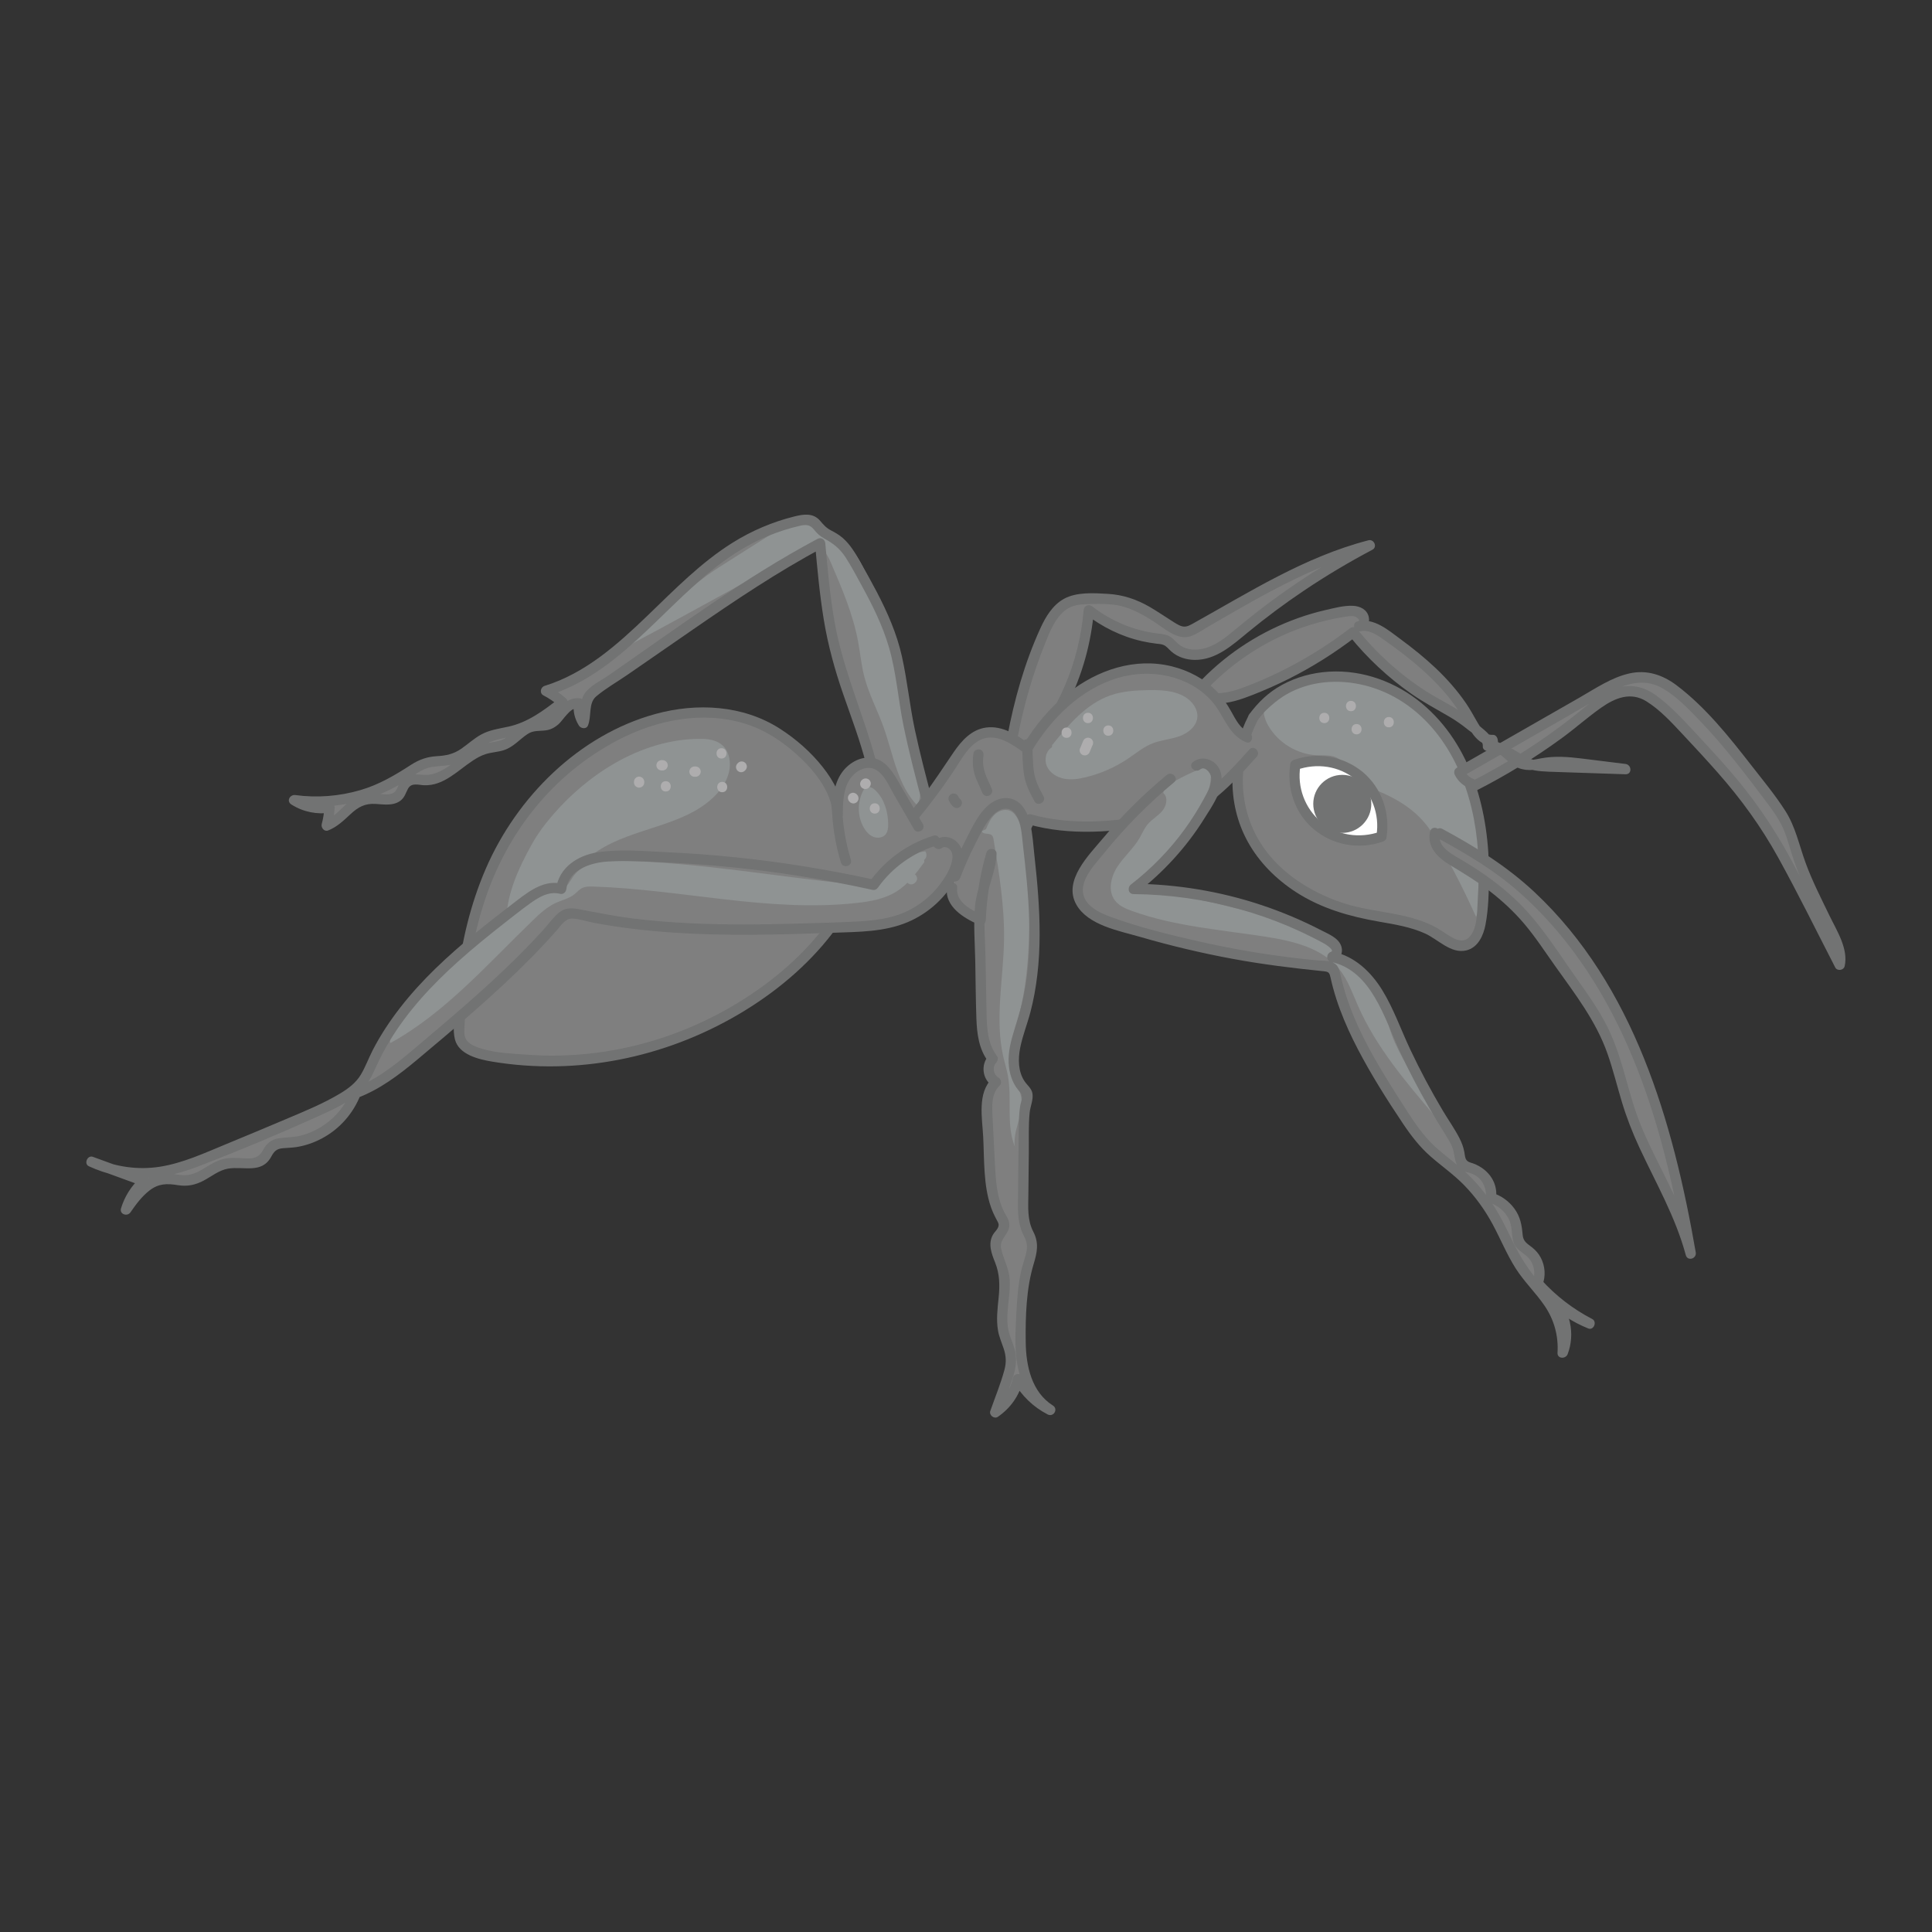 <svg viewBox="0 0 93.543 93.543" height="3.3cm" width="3.3cm" xmlns="http://www.w3.org/2000/svg" data-name="artwork" id="c">
  <rect x="0" y="0" width="93.543" height="93.543" fill="#333333" stroke="none"/>
  <path fill="#7f7f7f" d="M49.009,35.752c.312-1.704.808-3.375,1.477-4.973.289-.691.681-1.434,1.39-1.675.272-.092.564-.099.851-.106.572-.012,1.152-.023,1.705.12.929.241,1.689.891,2.524,1.364.098.055.2.109.311.125.205.028.401-.078.58-.181,2.722-1.561,5.433-3.252,8.474-4.027-2.208,1.162-4.294,2.555-6.213,4.149-.467.388-.936.795-1.503,1.011s-1.265.205-1.721-.196c-.144-.126-.263-.289-.438-.367-.11-.049-.232-.059-.352-.072-1.226-.132-2.413-.618-3.38-1.384-.177,2.206-.98,4.359-2.292,6.141-.157.213-.333.43-.579.526s-.58.019-.678-.226"></path>
  <path fill="#727373" d="M49.25,35.819c.294-1.588.741-3.146,1.343-4.645.234-.583.493-1.268,1.021-1.653.298-.217.647-.258,1.006-.269.416-.013.837-.024,1.252.02.742.078,1.376.428,1.995.824.499.319,1.135.922,1.768.712.326-.108.628-.33.924-.501.357-.206.713-.413,1.071-.619.65-.374,1.303-.743,1.966-1.094,1.53-.81,3.114-1.518,4.795-1.952l-.193-.457c-1.849.977-3.611,2.11-5.265,3.389-.408.316-.807.642-1.205.971-.395.327-.819.665-1.316.82-.424.132-.931.136-1.301-.141-.16-.12-.281-.288-.452-.395-.188-.117-.4-.131-.614-.157-1.144-.141-2.241-.597-3.15-1.305-.174-.136-.407-.052-.427.177-.108,1.271-.418,2.528-.927,3.699-.242.557-.526,1.095-.849,1.608-.148.235-.976,1.635-1.308,1.008-.151-.285-.582-.032-.432.252.335.634,1.118.385,1.495-.053.506-.585.909-1.292,1.253-1.981.709-1.417,1.133-2.956,1.267-4.534l-.427.177c.816.635,1.749,1.099,2.76,1.327.228.051.459.089.691.118.122.015.247.017.36.07.143.067.241.204.359.307.314.275.719.404,1.132.409,1.034.012,1.826-.716,2.576-1.332.874-.719,1.783-1.395,2.722-2.026,1.067-.717,2.172-1.375,3.309-1.976.254-.134.078-.527-.193-.457-3.095.801-5.771,2.515-8.534,4.052-.225.125-.384.184-.639.056-.153-.076-.298-.176-.442-.267-.321-.203-.634-.417-.962-.608-.636-.37-1.297-.595-2.035-.639-.678-.04-1.521-.098-2.135.243-.54.3-.879.862-1.129,1.407-.765,1.671-1.277,3.479-1.611,5.283-.058.315.423.449.482.133h0Z"></path>
  <path fill="#7f7f7f" d="M44.935,38.956c-.457-1.728-.915-3.461-1.194-5.227-.109-.69-.19-1.385-.355-2.064-.373-1.533-1.157-2.93-1.932-4.304-.287-.509-.597-1.042-1.101-1.338-.208-.122-.447-.202-.616-.375-.128-.131-.209-.309-.363-.408-.198-.127-.455-.087-.684-.034-.976.225-1.918.596-2.785,1.098-3.449,1.998-5.657,5.991-9.472,7.144.291.147.562.333.803.552-.722.564-1.471,1.142-2.357,1.374-.431.113-.887.142-1.294.322-.657.29-1.132.948-1.832,1.107-.329.075-.677.029-1.006.104-.411.093-.756.362-1.106.597-1.571,1.052-3.536,1.499-5.407,1.231.5.332,1.127.467,1.719.371-.013.291-.059.581-.137.861.732-.263,1.143-1.162,1.911-1.286.56-.091,1.275.224,1.619-.227.141-.185.16-.453.336-.605.223-.192.559-.096.853-.082,1.131.053,1.883-1.216,2.974-1.517.318-.088.661-.091.962-.226.507-.227.84-.802,1.389-.888.212-.034.434.013.642-.043.62-.168.899-1.167,1.53-1.044-.054.33.025.681.214.957.203-.407.007-.956.284-1.316.076-.098.18-.171.282-.241,1.332-.921,2.664-1.842,3.996-2.763,2.243-1.551,4.492-3.105,6.901-4.383.165,1.842.332,3.695.808,5.483.557,2.094,1.53,4.075,1.886,6.212.08.48.13.972.325,1.418s.57.848,1.051.922,1.026-.299,1.007-.785"></path>
  <path fill="#8f9393" d="M28.825,32.1c2.09-1.079,4.153-2.211,6.215-3.342,1.257-.689,2.513-1.378,3.77-2.068.234-.128.494-.261.754-.203.343.076.528.438.667.761.534,1.24,1.071,2.492,1.317,3.819.103.555.154,1.12.293,1.668.216.852.638,1.637.936,2.464.475,1.323.673,2.832,1.665,3.829.159-.601.21-1.231.151-1.85-.125-1.305-.731-2.52-.939-3.815-.079-.492-.1-.991-.173-1.484-.22-1.477-.901-2.839-1.573-4.173-.258-.512-.528-1.039-.968-1.406-.232-.193-.502-.335-.745-.514-.181-.134-.348-.291-.548-.395-.764-.399-1.676.074-2.404.535-.665.421-1.33.842-1.994,1.263-.47.298-.941.596-1.377.942-.309.245-.598.513-.887.781-.573.531-1.146,1.062-1.72,1.594"></path>
  <path fill="#727373" d="M45.176,38.89c-.312-1.179-.624-2.358-.879-3.55-.253-1.183-.367-2.391-.631-3.57-.243-1.087-.695-2.114-1.208-3.098-.26-.499-.535-.989-.813-1.479-.233-.411-.482-.835-.843-1.148-.173-.15-.363-.259-.565-.364-.232-.12-.358-.265-.523-.461-.334-.395-.797-.328-1.252-.215-1.054.261-2.069.694-2.99,1.27-1.538.962-2.812,2.272-4.111,3.522-1.46,1.405-3.018,2.802-4.993,3.412-.196.06-.258.353-.06.457.273.143.522.31.753.513v-.354c-.748.584-1.517,1.159-2.463,1.361-.445.095-.892.155-1.298.376-.346.189-.635.46-.957.684-.386.268-.739.34-1.204.367-.458.027-.842.162-1.227.41-.792.511-1.555.967-2.469,1.233-1.016.296-2.091.382-3.141.239-.267-.036-.45.294-.193.457.58.367,1.236.491,1.912.396l-.316-.241c-.016.272-.058.531-.128.795-.044.168.123.38.308.308.432-.17.748-.476,1.083-.788.375-.348.703-.532,1.225-.498.409.027.884.106,1.226-.182.183-.155.227-.355.336-.555.168-.306.493-.179.783-.168.946.037,1.622-.712,2.352-1.191.191-.125.391-.24.609-.311.289-.095.598-.102.887-.193.471-.149.759-.519,1.156-.783.289-.192.565-.136.89-.18.228-.031.421-.135.596-.283.238-.202.578-.836.94-.786l-.184-.241c-.047.386.041.754.248,1.083.09.142.354.183.432,0,.191-.447.01-1.084.4-1.414.46-.389,1.015-.703,1.511-1.045,1.065-.736,2.13-1.474,3.196-2.209,2.033-1.402,4.085-2.783,6.266-3.945l-.376-.216c.112,1.244.225,2.49.429,3.723.202,1.22.528,2.401.932,3.569.391,1.131.821,2.252,1.117,3.413.15.588.227,1.184.344,1.778.097.49.269.977.622,1.343.344.357.852.567,1.343.416.447-.138.777-.517.788-.991.008-.322-.492-.322-.5,0-.011.454-.552.634-.918.478-.445-.189-.676-.663-.792-1.105-.129-.491-.172-1.002-.277-1.498-.106-.501-.242-.995-.394-1.483-.616-1.981-1.412-3.876-1.764-5.933-.21-1.228-.32-2.469-.432-3.709-.017-.19-.199-.31-.376-.216-3.558,1.896-6.819,4.327-10.128,6.615-.373.258-.914.509-1.165.899-.253.395-.084.869-.26,1.279h.432c-.165-.261-.218-.525-.18-.83.012-.096-.085-.228-.184-.241-.393-.054-.679.119-.942.399-.137.147-.259.308-.407.445-.211.196-.392.212-.675.22-.514.015-.854.267-1.23.589-.214.183-.422.338-.699.408-.286.072-.581.089-.86.191-.882.322-1.493,1.233-2.418,1.431-.462.099-1.013-.176-1.391.213-.165.171-.185.413-.328.592-.163.205-.467.163-.7.146-.537-.039-.995-.033-1.448.296-.425.309-.752.791-1.251.987l.308.308c.08-.305.127-.613.146-.928.01-.18-.167-.262-.316-.241-.541.076-1.068-.055-1.526-.346l-.193.457c1.876.255,3.815-.128,5.424-1.142.413-.26.805-.615,1.3-.699.474-.08.916-.031,1.361-.253.364-.182.664-.464.995-.697.424-.299.873-.397,1.373-.497,1.082-.216,1.941-.846,2.794-1.512.102-.08.092-.272,0-.354-.263-.231-.544-.429-.854-.591l-.06.457c3.399-1.05,5.477-4.141,8.172-6.244.766-.598,1.598-1.117,2.497-1.49.496-.206,1.011-.373,1.534-.495.294-.068.505-.076.702.172.146.184.292.325.499.438.439.24.756.483,1.033.909.291.448.541.927.797,1.395.521.952,1.007,1.931,1.31,2.976.355,1.224.443,2.516.697,3.763.268,1.314.611,2.612.954,3.908.082.311.565.179.482-.133h0Z"></path>
  <path fill="#7f7f7f" d="M60.709,34.921c.287-.683.87-1.208,1.521-1.561,1.752-.951,4.006-.72,5.696.337s2.842,2.843,3.41,4.754.594,3.946.395,5.929c-.058.574-.244,1.275-.808,1.396-.455.098-.868-.252-1.259-.504-1.383-.891-3.169-.792-4.728-1.318-4.803-1.62-6.036-5.795-4.243-9.231"></path>
  <path fill="#8f9393" d="M61.256,34.079c-.155.336-.034.737.151,1.057.483.835,1.41,1.395,2.374,1.433.244.01.492-.012.731.042s.475.203.546.437c.028.092.028.191.051.284.1.412.571.593.973.729,1.077.364,2.14.889,2.877,1.755.295.347.53.74.757,1.134.642,1.118,1.227,2.269,1.753,3.447.494-1.157.346-2.477.143-3.719-.177-1.08-.392-2.159-.777-3.184s-.948-1.997-1.746-2.746c-.497-.467-1.078-.841-1.697-1.127-.685-.317-1.418-.528-2.166-.624-.702-.09-1.431-.077-2.097.164-.681.247-1.257.716-1.801,1.194"></path>
  <path fill="#727373" d="M60.908,34.85c.773-1.041,1.906-1.674,3.201-1.81,1.349-.142,2.727.228,3.852.978,2.367,1.578,3.422,4.461,3.599,7.195.051.782.04,1.567-.011,2.348-.036.547.003,1.4-.421,1.824-.272.271-.627.126-.91-.046-.293-.178-.563-.381-.873-.531-.604-.292-1.257-.45-1.913-.573-.68-.128-1.367-.221-2.036-.403-.625-.17-1.233-.419-1.804-.724-.954-.509-1.82-1.209-2.436-2.105-1.269-1.847-1.258-4.194-.248-6.153.147-.286-.284-.539-.432-.252-.994,1.929-1.124,4.231-.059,6.162.549.994,1.373,1.811,2.321,2.427,1.238.803,2.61,1.19,4.049,1.44.747.13,1.516.256,2.213.571.619.279,1.25.994,1.988.82.575-.135.837-.721.937-1.25.147-.774.162-1.597.167-2.382.021-3.045-.82-6.309-3.252-8.33-1.248-1.037-2.853-1.63-4.485-1.536-.803.047-1.586.259-2.293.646-.654.359-1.144.835-1.587,1.432-.192.259.242.508.432.252h0Z"></path>
  <path fill="#7f7f7f" d="M69.707,40.35c.696.376,1.393.753,2.058,1.18,3.13,2.012,5.463,5.102,7.035,8.474,1.572,3.372,2.428,7.032,3.062,10.698-.148-.559-.331-1.11-.545-1.647-.678-1.696-1.676-3.254-2.291-4.974-.47-1.315-.712-2.711-1.293-3.98-.423-.924-1.015-1.758-1.604-2.586-.461-.648-.922-1.296-1.382-1.945-.188-.265-.377-.53-.579-.785-.985-1.241-2.277-2.21-3.648-3.007-.279-.162-.567-.322-.783-.562s-.349-.581-.255-.889"></path>
  <path fill="#727373" d="M69.581,40.566c1.421.768,2.788,1.58,4.001,2.656,1.099.974,2.073,2.086,2.918,3.287,1.844,2.62,3.062,5.613,3.911,8.689.506,1.833.885,3.698,1.21,5.571l.482-.133c-.428-1.587-1.164-3.028-1.893-4.492-.363-.729-.713-1.466-.981-2.237-.261-.75-.452-1.521-.678-2.281-.222-.743-.486-1.472-.854-2.157-.392-.73-.873-1.407-1.352-2.082-.898-1.264-1.734-2.63-2.85-3.717-.595-.58-1.257-1.092-1.949-1.551-.355-.235-.721-.448-1.086-.666-.372-.223-.853-.556-.736-1.06.072-.313-.41-.447-.482-.133-.173.747.379,1.273.966,1.625.659.395,1.312.792,1.921,1.262.603.466,1.167.988,1.661,1.569.547.644,1.012,1.361,1.501,2.049.957,1.346,1.983,2.666,2.536,4.241.269.766.463,1.556.696,2.333.23.767.52,1.509.858,2.235.801,1.72,1.744,3.348,2.241,5.194.085.316.536.179.482-.133-1.096-6.313-2.978-12.906-7.797-17.431-1.34-1.258-2.862-2.201-4.472-3.071-.283-.153-.536.279-.252.432h0Z"></path>
  <path fill="#7f7f7f" d="M71.323,38.078c1.928-.975,3.751-2.16,5.425-3.526.733-.598,1.598-1.275,2.52-1.06.373.087.697.314.994.555.643.523,1.208,1.133,1.771,1.741,1.121,1.211,2.246,2.428,3.176,3.791.778,1.14,1.412,2.371,2.044,3.598.607,1.179,1.214,2.358,1.821,3.536.108-.373-.035-.769-.189-1.126-.602-1.403-1.388-2.73-1.852-4.184-.154-.482-.273-.979-.484-1.438-.231-.502-.568-.948-.901-1.389-1.274-1.684-2.558-3.379-4.129-4.79-.498-.447-1.056-.879-1.717-.979-.852-.129-1.675.314-2.423.742-2.24,1.282-4.48,2.563-6.719,3.845.115.258.341.465.608.558"></path>
  <path fill="#727373" d="M71.449,38.294c1.471-.747,2.881-1.61,4.211-2.586.636-.467,1.228-.997,1.873-1.449.67-.47,1.421-.773,2.178-.304.666.412,1.227,1.03,1.759,1.597.576.613,1.147,1.231,1.704,1.862,1.124,1.273,2.102,2.623,2.924,4.111.965,1.747,1.846,3.542,2.759,5.316.097.189.41.146.457-.06.192-.84-.39-1.735-.742-2.463-.405-.839-.831-1.671-1.151-2.547-.311-.852-.484-1.735-.979-2.51s-1.089-1.489-1.651-2.211c-1.071-1.376-2.213-2.812-3.614-3.869-.677-.51-1.441-.764-2.285-.575-.866.194-1.642.727-2.401,1.161-1.987,1.137-3.974,2.274-5.961,3.411-.122.07-.15.222-.09.342.165.326.422.538.757.673.299.12.428-.363.133-.482-.214-.086-.356-.241-.458-.443l-.09.342c1.644-.941,3.287-1.881,4.931-2.822.784-.448,1.557-.929,2.363-1.338.793-.403,1.622-.588,2.431-.119.684.397,1.262,1.01,1.806,1.575.601.625,1.163,1.286,1.704,1.963.528.66,1.04,1.333,1.546,2.01.243.324.481.655.67,1.014.225.428.348.893.488,1.353.273.9.66,1.755,1.068,2.601.216.447.437.892.645,1.343.202.439.511.959.397,1.457l.457-.06c-.859-1.669-1.696-3.353-2.589-5.005-.839-1.552-1.824-2.976-2.982-4.307-.566-.65-1.152-1.282-1.739-1.913-.57-.612-1.156-1.237-1.84-1.724-.638-.453-1.359-.552-2.085-.25-.71.296-1.285.836-1.882,1.306-1.547,1.219-3.22,2.275-4.975,3.166-.287.146-.034.577.252.432h0Z"></path>
  <path fill="#7f7f7f" d="M58.383,33.071c1.799-1.851,4.219-3.089,6.773-3.464.261-.038.556-.059.759.11s.158.59-.105.607c.449-.127.904.146,1.286.414,1.617,1.133,3.189,2.437,4.121,4.178.235.439.562.98,1.055.913.019.152.038.303.056.455.599-.092,1.083.461,1.648.68.325.126.682.139,1.031.151,1.232.041,2.463.083,3.695.124-.684-.085-1.369-.17-2.053-.255-.615-.076-1.24-.152-1.851-.047-.342.059-.692.174-1.027.085-.646-.17-1.074-1.046-1.724-.895.058-.212-.126-.406-.292-.549-.36-.311-.722-.623-1.119-.885-.342-.226-.708-.413-1.064-.615-1.555-.882-2.939-2.062-4.056-3.458-1.552,1.196-3.28,2.162-5.111,2.858-.498.189-1.018.361-1.551.34"></path>
  <path fill="#727373" d="M58.56,33.248c.999-1.018,2.171-1.846,3.465-2.447.643-.298,1.314-.535,2-.711.329-.085.662-.155.997-.21.176-.029.367-.07.545-.041.081.013.363.207.177.244l.133.482c.44-.095.838.208,1.177.447.318.224.633.453.94.693.592.462,1.16.958,1.673,1.506.521.556.967,1.164,1.334,1.831.269.489.632,1.082,1.271,1.037l-.25-.25c.019.152.038.303.056.455.015.123.103.265.25.25.491-.05.866.309,1.272.528.444.239.911.285,1.406.303,1.231.045,2.463.083,3.695.124.33.011.31-.462,0-.5-.704-.087-1.407-.175-2.111-.262-.662-.081-1.314-.135-1.974-.01-.325.061-.65.151-.961-.009-.201-.104-.366-.263-.539-.406-.34-.281-.68-.497-1.137-.416l.316.241c.041-.347-.206-.588-.448-.798-.265-.23-.534-.456-.817-.664-.631-.464-1.351-.789-2.008-1.212-1.266-.816-2.386-1.839-3.331-3.011-.062-.077-.223-.101-.303-.039-.954.731-1.969,1.379-3.037,1.931-.539.278-1.09.533-1.653.76-.592.238-1.199.482-1.846.472-.322-.005-.322.495,0,.5.64.009,1.236-.198,1.824-.429s1.165-.488,1.73-.771c1.14-.573,2.221-1.256,3.234-2.032l-.303-.039c.862,1.069,1.87,2.01,2.996,2.796.576.402,1.188.732,1.794,1.083.334.193.647.41.946.653.208.169.757.501.721.799-.021.176.176.266.316.241.402-.071.776.413,1.065.625.459.337.915.336,1.457.229.656-.129,1.297-.076,1.956.005.704.086,1.407.175,2.111.262v-.5c-1.232-.041-2.463-.079-3.695-.124-.257-.009-.516-.015-.766-.079-.261-.067-.484-.208-.711-.348-.37-.229-.751-.449-1.202-.403l.25.25c-.019-.152-.038-.303-.056-.455-.016-.127-.102-.26-.25-.25-.364.026-.574-.324-.735-.603-.181-.312-.349-.627-.553-.925-.423-.62-.923-1.184-1.467-1.7-.537-.509-1.116-.972-1.712-1.411s-1.267-1.029-2.062-.857c-.315.068-.181.545.133.482.312-.063.464-.388.401-.686-.077-.364-.417-.532-.765-.547-.435-.02-.904.107-1.325.204-.447.102-.888.231-1.32.385-1.757.624-3.357,1.643-4.663,2.975-.225.23.128.584.354.354h0Z"></path>
  <path fill="#7f7f7f" d="M60.39,35.693c-.592-.222-.843-.897-1.177-1.434-.903-1.453-2.792-2.11-4.48-1.833-1.688.277-3.164,1.359-4.23,2.698-.283.356-.542.731-.774,1.122-.625-.456-1.366-.936-2.115-.742-.664.171-1.078.81-1.45,1.386-.894,1.384-1.912,2.687-3.038,3.889.192.389.634.579,1.047.71,1.05.331,2.186.483,3.254.217,1.068-.266,2.057-1,2.436-2.034,1.839.53,3.804.382,5.692.068.702-.117,1.41-.258,2.049-.571.654-.32,1.21-.808,1.735-1.313.462-.445.906-.91,1.331-1.391"></path>
  <path fill="#8f9393" d="M50.941,36.077c.79-.977,1.643-1.999,2.83-2.411.592-.205,1.228-.242,1.855-.253.747-.013,1.588.047,2.082.609.163.185.276.425.267.672-.018.451-.431.793-.855.947s-.887.183-1.308.347c-.439.172-.806.481-1.197.744-.622.418-1.318.724-2.046.9-.342.083-.7.137-1.045.071s-.68-.27-.829-.588-.063-.752.238-.934"></path>
  <path fill="#727373" d="M60.456,35.452c-.409-.172-.625-.612-.829-.978s-.43-.71-.724-1.011c-.583-.596-1.354-.999-2.16-1.199-1.79-.443-3.599.169-5.016,1.283-.896.705-1.628,1.598-2.213,2.572l.342-.09c-.606-.439-1.319-.907-2.104-.804-.712.093-1.194.635-1.579,1.196-.478.698-.933,1.407-1.446,2.081-.556.73-1.152,1.428-1.778,2.099-.078.083-.094.203-.039.303.327.591,1.024.793,1.636.951.804.207,1.644.299,2.469.182,1.347-.19,2.59-1.003,3.089-2.299l-.308.175c2.024.567,4.172.382,6.213,0,.976-.182,1.855-.508,2.644-1.121.805-.626,1.517-1.388,2.193-2.15.213-.24-.14-.595-.354-.354-.617.696-1.264,1.384-1.979,1.979-.777.647-1.65.98-2.636,1.164-1.952.365-4.011.542-5.947,0-.14-.039-.259.049-.308.175-.425,1.104-1.54,1.776-2.673,1.94-.681.098-1.379.035-2.047-.118-.529-.121-1.273-.256-1.559-.775l-.039.303c1.073-1.15,2.053-2.387,2.92-3.699.342-.517.677-1.179,1.27-1.447.746-.337,1.531.234,2.11.653.11.08.278.017.342-.09.953-1.586,2.371-3.011,4.184-3.551,1.566-.467,3.421-.13,4.539,1.123.586.657.782,1.623,1.655,1.99.296.124.426-.359.133-.482h0Z"></path>
  <path fill="#7f7f7f" d="M46.244,42.447c.337-.885.746-1.743,1.221-2.563.306-.528.801-1.113,1.396-.977.6.137.787.885.858,1.496.347,2.962.686,6.022-.165,8.88-.169.569-.386,1.129-.452,1.719s.038,1.232.439,1.67c.078.086.17.168.2.28.03.112-.009.23-.039.342-.114.417-.119.856-.124,1.288-.014,1.229-.027,2.457-.041,3.686-.005.447-.006.911.184,1.316.072.154.171.296.221.458.116.371-.037.765-.149,1.137-.257.855-.303,1.756-.346,2.648-.04.817-.079,1.646.1,2.444s.606,1.576,1.306,1.998c-.656-.326-1.209-.856-1.561-1.498-.14.654-.545,1.247-1.103,1.614.182-.52.364-1.04.545-1.56.122-.349.245-.709.22-1.077-.03-.424-.253-.809-.356-1.222-.257-1.036.263-2.164-.068-3.179-.153-.469-.481-.97-.255-1.408.113-.219.358-.39.35-.637-.004-.128-.078-.24-.143-.35-.459-.783-.517-1.73-.563-2.637-.039-.763-.077-1.525-.116-2.288-.03-.583-.024-1.252.415-1.636-.393-.203-.479-.822-.156-1.125-.494-.612-.531-1.463-.546-2.249-.026-1.351-.051-2.701-.077-4.052-.009-.493-.018-.989.07-1.474.133-.724.481-1.41.492-2.146-.31,1.037-.486,2.113-.521,3.195-.687-.299-1.499-.809-1.388-1.55"></path>
  <path fill="#8f9393" d="M47.537,40.244c.051.178.352.075.487.2.055.052.071.132.083.207.266,1.613.533,3.236.506,4.871-.032,1.898-.459,3.824-.029,5.673.069.298.161.591.216.892.208,1.134-.095,2.355.335,3.424-.106-.776.424-1.534.321-2.31-.045-.342-.211-.656-.314-.986-.36-1.153.059-2.383.315-3.563.421-1.944.394-3.954.364-5.943-.015-1.028-.041-2.1-.517-3.011-.093-.178-.213-.357-.397-.439-.251-.111-.555-.004-.752.187s-.31.45-.418.702"></path>
  <path fill="#727373" d="M46.485,42.514c.224-.581.476-1.15.76-1.705.24-.468.479-.988.855-1.365.341-.341.818-.436,1.101.025.249.407.269.936.322,1.397.278,2.407.528,4.885.053,7.285-.119.599-.3,1.176-.479,1.758-.155.505-.289,1.033-.26,1.566.026.47.163.937.466,1.304.104.127.188.207.173.393-.011.132-.066.27-.086.402-.048.315-.057.632-.061.95-.017,1.283-.036,2.565-.042,3.848-.002.52.044,1.008.289,1.474.155.295.184.528.101.854-.074.29-.175.57-.24.862-.146.667-.193,1.351-.228,2.032s-.078,1.365-.011,2.044c.11,1.116.547,2.226,1.529,2.847l.252-.432c-.625-.321-1.125-.796-1.472-1.408-.103-.182-.408-.151-.457.06-.14.6-.478,1.115-.988,1.465l.367.282c.2-.572.407-1.143.6-1.718.171-.511.233-.996.066-1.517-.081-.254-.194-.498-.257-.758-.071-.29-.073-.589-.057-.885.03-.535.136-1.068.107-1.606-.03-.547-.295-.979-.413-1.498-.116-.512.454-.737.391-1.235-.028-.22-.172-.399-.267-.594-.128-.26-.212-.54-.272-.823-.114-.533-.136-1.081-.163-1.624-.036-.702-.072-1.405-.107-2.107-.026-.518-.069-1.131.339-1.519.118-.112.084-.312-.051-.393-.253-.152-.31-.515-.106-.732.068-.073.107-.215.039-.303-.468-.613-.496-1.382-.512-2.123-.019-.9-.034-1.801-.051-2.701-.017-.869-.11-1.782.017-2.646.117-.791.49-1.516.52-2.325.011-.287-.413-.333-.491-.066-.312,1.062-.489,2.155-.53,3.261l.376-.216c-.544-.242-1.339-.627-1.264-1.334.034-.32-.467-.317-.5,0-.095.901.802,1.45,1.512,1.766.173.077.369-.012.376-.216.04-1.063.212-2.108.512-3.128l-.491-.066c-.032.853-.454,1.634-.539,2.483-.09.9-.01,1.83.007,2.733.017.917.022,1.836.054,2.753.026.728.117,1.482.572,2.078l.039-.303c-.425.452-.328,1.197.207,1.517l-.051-.393c-.736.699-.482,1.937-.437,2.836.057,1.117.004,2.332.377,3.402.076.218.174.423.284.626.084.154.127.227.038.393-.06.11-.161.197-.224.306-.255.445-.072.915.102,1.352.224.562.23,1.097.171,1.692-.054.539-.124,1.077-.028,1.615.053.3.178.576.273.863.118.356.132.672.033,1.035-.182.671-.453,1.327-.683,1.984-.07.2.19.404.367.282.616-.423,1.047-1.035,1.218-1.764l-.457.06c.386.681.954,1.23,1.651,1.588.286.147.526-.259.252-.432-1.029-.65-1.3-1.919-1.315-3.056-.017-1.249.023-2.602.386-3.803.17-.562.261-1.016-.019-1.556-.295-.568-.246-1.178-.239-1.8.007-.676.015-1.351.022-2.027.007-.642-.022-1.297.04-1.937.028-.296.184-.626.137-.922-.04-.253-.24-.39-.377-.59-.321-.47-.324-1.084-.219-1.623.115-.588.342-1.147.494-1.725.158-.598.266-1.208.338-1.822.15-1.269.13-2.552.04-3.825-.045-.642-.109-1.282-.18-1.922-.058-.524-.087-1.066-.208-1.581-.102-.433-.304-.896-.719-1.111-.455-.235-.95-.075-1.317.244-.441.384-.713.947-.978,1.457-.325.625-.61,1.268-.863,1.925-.116.301.368.431.482.133h0Z"></path>
  <path fill="#7f7f7f" d="M44.465,40.021c-.408-.706-.816-1.412-1.223-2.118-.209-.362-.445-.748-.832-.905-.566-.23-1.232.151-1.529.685s-.318,1.172-.33,1.783c.034-1.753-2.242-3.743-3.689-4.394-2.139-.962-4.673-.638-6.732.373-5.676,2.787-7.797,8.363-7.893,14.401-.003.212-.002.438.114.615.504.767,2.433.794,3.229.859,1.288.106,2.59.052,3.866-.153,4.293-.69,9.047-3.36,11.353-7.143.062-.102.13-.212.241-.256.124-.049.262-.002.391.032.94.247,1.946-.277,2.552-1.037.606-.76.894-1.717,1.17-2.649"></path>
  <path fill="#8f9393" d="M33.973,35.773c-2.993-.026-5.767,1.838-7.562,4.118-.255.324-.487.668-.686,1.03-.6,1.09-1.14,2.255-1.21,3.497-.005.089-.007.181.024.265.09.24.424.302.657.194s.388-.329.543-.534c.497-.66,1.087-1.243,1.675-1.823.482-.476.967-.955,1.534-1.325,1.735-1.133,4.102-1.168,5.602-2.598.477-.455.849-1.087.781-1.743-.085-.82-.666-1.075-1.357-1.081Z"></path>
  <path fill="#727373" d="M44.681,39.895c-.415-.719-.827-1.44-1.246-2.157-.287-.49-.658-.999-1.272-1.053-.555-.049-1.09.282-1.403.723-.418.591-.444,1.361-.459,2.057h.5c.001-.865-.436-1.651-.957-2.314-.578-.736-1.302-1.369-2.089-1.873-1.782-1.142-4.016-1.26-6.021-.709-3.706,1.018-6.715,4.025-8.215,7.495-.736,1.703-1.166,3.515-1.377,5.355-.054.475-.094.952-.12,1.43-.025.467-.109,1.014.004,1.472.185.746,1.156.972,1.803,1.08,4.109.684,8.338-.18,11.916-2.281,1.744-1.024,3.339-2.339,4.571-3.95.14-.183.275-.369.404-.559.153-.226.282-.616.597-.583.226.024.433.09.665.083.268-.009.537-.064.788-.157.88-.329,1.46-1.079,2.08-1.747.273-.294.429-.636.546-1.017.095-.308-.387-.44-.482-.133-.115.372-.272.655-.548.928-.307.304-.565.656-.88.949-.357.331-.81.585-1.295.659-.253.039-.493.012-.74-.047-.211-.05-.42-.08-.61.051-.171.117-.267.324-.375.495-.123.193-.252.383-.387.568-.278.384-.581.749-.902,1.098-.651.708-1.374,1.35-2.148,1.921-3.321,2.448-7.401,3.69-11.521,3.386-.718-.053-1.448-.075-2.144-.278-.288-.084-.677-.212-.818-.503-.101-.206-.056-.487-.05-.71.006-.226.015-.453.027-.679.093-1.763.373-3.521.917-5.204,1.091-3.374,3.322-6.204,6.481-7.859,1.879-.984,4.121-1.432,6.185-.783.829.261,1.572.719,2.234,1.276.671.563,1.297,1.23,1.685,2.023.171.35.279.726.278,1.117,0,.322.493.322.5,0,.012-.577.012-1.23.341-1.732.25-.382.768-.702,1.222-.483.438.211.676.804.906,1.202.326.565.653,1.129.979,1.694.161.279.593.027.432-.252h0Z"></path>
  <path fill="#7f7f7f" d="M56.667,37.698c-1.462,1.208-2.779,2.591-3.914,4.11-.312.417-.624.897-.569,1.415.087.814.99,1.242,1.769,1.493,3.329,1.077,6.78,1.773,10.266,2.07.101.009.208.02.286.084.088.073.114.194.138.305.499,2.379,1.821,4.491,3.133,6.537.422.658.851,1.322,1.41,1.868.426.416.92.757,1.371,1.146.731.632,1.347,1.394,1.823,2.234.478.844.818,1.768,1.377,2.561.463.658,1.069,1.216,1.457,1.921.342.622.499,1.345.445,2.054.361-.89.124-1.989-.571-2.651.531.535,1.175.958,1.877,1.233-.95-.486-1.809-1.149-2.52-1.944.215-.519.048-1.171-.39-1.522-.169-.136-.379-.236-.488-.424-.109-.189-.091-.422-.109-.64-.06-.709-.588-1.356-1.271-1.556.09-.613-.328-1.26-.924-1.429-.142-.04-.298-.06-.409-.157-.162-.141-.166-.385-.203-.597-.071-.406-.302-.763-.522-1.111-.951-1.508-1.788-3.087-2.502-4.721-.334-.766-.646-1.552-1.131-2.233-.485-.681-1.174-1.26-1.995-1.418.193-.031.272-.293.189-.47s-.263-.285-.435-.379c-2.859-1.568-6.111-2.415-9.372-2.44,1.545-1.183,2.825-2.709,3.723-4.436.185-.357.359-.762.251-1.149s-.639-.655-.928-.376"></path>
  <path fill="#8f9393" d="M56.327,38.399c.241.211.155.62-.053.865s-.503.403-.708.649c-.167.2-.265.447-.397.673-.293.502-.75.89-1.067,1.377s-.472,1.167-.122,1.631c.203.27.533.409.851.522,2.064.737,4.28.902,6.446,1.237,1.328.206,2.762.546,3.592,1.603.4.51.615,1.137.876,1.731.879,2.002,2.316,3.697,3.734,5.361-.453-.814-.906-1.628-1.359-2.442-.27-.486-.542-.974-.732-1.496-.225-.617-.334-1.274-.595-1.876-.345-.796-.959-1.472-1.717-1.894-.122-.068-.253-.134-.331-.249-.059-.087-.083-.193-.121-.291-.185-.469-.7-.707-1.177-.87-.661-.226-1.34-.393-2.019-.561-.609-.151-1.219-.301-1.828-.452-1.579-.39-3.184-.783-4.809-.711.588-.641,1.176-1.282,1.765-1.924.991-1.08,2.04-2.298,2.075-3.763.003-.136-.021-.301-.145-.356-.086-.038-.185-.005-.273.029-.652.252-1.278.572-1.864.953"></path>
  <path fill="#727373" d="M56.49,37.522c-1.116.927-2.151,1.949-3.083,3.061-.686.818-1.946,2.052-1.296,3.211.566,1.01,2.082,1.275,3.087,1.567,1.47.427,2.961.782,4.466,1.061,1.471.273,2.95.455,4.437.605.25.025.271.084.325.324.036.161.075.322.118.481.095.353.208.702.336,1.045.244.657.537,1.296.861,1.917.649,1.244,1.406,2.443,2.187,3.608.385.575.807,1.125,1.329,1.583.54.474,1.129.881,1.632,1.397.551.565,1.011,1.207,1.385,1.902.38.706.682,1.455,1.114,2.133.409.642.964,1.17,1.392,1.797.466.681.682,1.459.631,2.283-.018.301.397.313.491.066.38-.995.118-2.147-.635-2.894l-.354.354c.573.567,1.24.997,1.987,1.298.263.106.442-.328.193-.457-.935-.486-1.763-1.124-2.47-1.905l.064.243c.159-.427.125-.901-.085-1.306-.102-.196-.247-.363-.42-.499-.238-.187-.432-.283-.459-.612-.039-.465-.113-.874-.395-1.261-.269-.371-.639-.632-1.073-.772l.184.241c.091-.828-.476-1.483-1.237-1.703-.272-.079-.258-.261-.301-.505-.042-.238-.127-.462-.237-.677-.234-.459-.539-.885-.803-1.327-.575-.966-1.103-1.959-1.583-2.976-.45-.952-.8-1.968-1.354-2.868-.537-.872-1.325-1.631-2.354-1.85v.482c.33-.107.482-.451.364-.778-.139-.385-.615-.569-.946-.741-.934-.484-1.907-.895-2.905-1.228-1.996-.666-4.093-1.012-6.196-1.034l.126.466c1.302-1.006,2.423-2.224,3.296-3.621.382-.611,1.015-1.483.793-2.247-.166-.573-.868-.873-1.346-.486-.25.203.106.554.354.354.22-.178.487.148.522.339.065.354-.151.722-.311,1.022-.287.536-.611,1.052-.968,1.544-.73,1.004-1.61,1.905-2.592,2.664-.185.143-.144.463.126.466,1.723.018,3.435.258,5.096.72.827.23,1.641.513,2.432.85.379.162.753.336,1.121.522.201.101.401.204.597.314.033.018.52.323.305.393-.22.072-.255.428,0,.482,1.975.421,2.594,2.743,3.335,4.331.434.931.908,1.843,1.422,2.732.258.448.53.887.804,1.325.112.18.225.363.306.56.088.213.101.425.154.645.043.181.12.348.272.461.178.133.399.14.595.229.44.199.665.674.613,1.14-.012.111.087.21.184.241.394.127.723.399.918.767s.122.746.235,1.127c.118.395.481.503.734.783.289.32.343.763.196,1.158-.031.085.008.181.064.243.733.81,1.602,1.48,2.571,1.983l.193-.457c-.664-.267-1.258-.666-1.767-1.169-.229-.226-.582.126-.354.354.637.632.826,1.573.507,2.408l.491.066c.04-.65-.072-1.298-.338-1.893-.268-.6-.699-1.098-1.118-1.597-.46-.549-.83-1.13-1.15-1.771-.313-.628-.602-1.269-.987-1.859-.363-.557-.787-1.077-1.266-1.537-.507-.487-1.096-.877-1.607-1.358-.516-.485-.917-1.068-1.301-1.66s-.76-1.183-1.124-1.785c-.721-1.192-1.387-2.431-1.821-3.759-.108-.331-.202-.667-.279-1.006-.057-.252-.099-.524-.351-.655-.235-.123-.569-.098-.824-.122-.396-.038-.791-.081-1.186-.129-1.517-.185-3.024-.449-4.514-.786-1.43-.323-2.882-.681-4.261-1.184-.51-.186-1.191-.495-1.33-1.08-.175-.741.603-1.512,1.024-2.034,1.005-1.245,2.136-2.384,3.367-3.405.248-.206-.108-.558-.354-.354h0Z"></path>
  <path fill="#7f7f7f" d="M45.264,40.703c-1.19.355-2.252,1.122-2.964,2.139-3.982-.884-8.057-1.351-12.136-1.39-.622-.006-1.262.001-1.841.231s-1.09.732-1.149,1.352c-.657-.197-1.318.244-1.862.661-2.855,2.186-5.812,4.513-7.297,7.788-.126.278-.242.563-.416.813-.289.413-.72.704-1.159.953-.684.389-1.409.701-2.134,1.009-1.327.565-2.658,1.12-3.993,1.667-.827.339-1.664.677-2.547.812-1.127.173-2.304.002-3.335-.484.852.311,1.704.621,2.557.932-.422.363-.735.851-.888,1.386.502-.731,1.157-1.544,2.043-1.511.289.011.57.115.858.109.732-.017,1.285-.723,2.009-.836.62-.096,1.4.211,1.795-.276.13-.161.18-.38.329-.523.204-.196.522-.19.805-.203,1.437-.069,2.787-1.059,3.284-2.409,1.18-.431,2.167-1.256,3.128-2.066,2.335-1.969,4.681-3.95,6.673-6.266.108-.126.222-.257.375-.321.2-.083.428-.035.64.012,4.191.92,8.533.769,12.82.614.95-.034,1.918-.072,2.809-.401,1.085-.4,2.002-1.237,2.501-2.281.156-.327.273-.709.141-1.047s-.612-.54-.873-.289"></path>
  <path fill="#8f9393" d="M44.75,41.747c-.388.529-.789,1.071-1.345,1.419-.573.359-1.26.48-1.932.554-4.244.468-8.494-.664-12.762-.795-.18-.006-.368-.008-.529.074-.143.072-.247.202-.372.302-.258.205-.593.276-.893.412-.429.195-.781.522-1.119.849-2.192,2.113-4.231,4.47-6.897,5.94-.055-.181.023-.373.105-.543,1.342-2.788,4.039-4.63,6.618-6.34.249-.165.506-.334.799-.397.278-.06.584-.024.828-.169.249-.147.364-.44.541-.669.506-.652,1.451-.722,2.277-.706,3.76.074,7.478.768,11.22,1.133.298.029.608.055.89-.049.379-.14.635-.486.931-.761.462-.43,1.062-.708,1.688-.783.096.122.072.32-.05.416"></path>
  <path fill="#727373" d="M45.197,40.462c-1.264.39-2.346,1.178-3.113,2.254l.282-.115c-2.23-.493-4.488-.859-6.76-1.093-1.125-.116-2.253-.199-3.383-.25-1.075-.048-2.211-.155-3.28.007-.968.146-1.884.738-2.019,1.77l.316-.241c-.851-.214-1.576.318-2.217.81-.682.523-1.361,1.048-2.025,1.594-1.311,1.077-2.569,2.236-3.613,3.578-.508.653-.966,1.344-1.344,2.08-.2.39-.35.812-.577,1.187-.234.386-.595.659-.976.889-.837.506-1.752.875-2.65,1.256-.967.41-1.935.815-2.906,1.215-1.028.424-2.069.908-3.176,1.085-1.082.173-2.205.008-3.199-.449l-.193.457c.852.311,1.704.621,2.557.932l-.11-.418c-.454.405-.775.915-.952,1.496-.087.284.302.416.457.193.265-.383.549-.77.92-1.057.442-.342.846-.346,1.377-.259.455.074.847-.008,1.252-.223.382-.203.74-.503,1.176-.577.767-.128,1.636.269,2.096-.587.138-.256.259-.376.561-.402.222-.019.443-.022.664-.057.434-.069.855-.217,1.242-.426.856-.461,1.513-1.217,1.86-2.122l-.175.175c1.094-.411,2.018-1.111,2.907-1.853.932-.777,1.859-1.563,2.771-2.364.947-.831,1.875-1.684,2.758-2.582.428-.435.845-.881,1.249-1.339.205-.233.395-.559.739-.55.334.009.694.139,1.023.201,2.544.48,5.139.598,7.723.582,1.306-.009,2.612-.051,3.918-.098,1.194-.043,2.441-.038,3.561-.509,1.026-.43,1.905-1.233,2.404-2.23.235-.468.439-1.103.074-1.562-.29-.365-.79-.457-1.157-.162-.251.202.105.553.354.354.123-.098.319.002.404.106.13.16.11.387.066.575-.089.382-.331.763-.564,1.075-.423.566-.991,1.025-1.631,1.324-.766.358-1.623.446-2.458.488-.912.046-1.826.07-2.739.096-1.766.051-3.535.071-5.301-.015-.919-.045-1.837-.118-2.75-.231-.891-.11-1.762-.291-2.643-.455-.343-.064-.664-.059-.943.18-.303.26-.546.607-.816.902-.592.648-1.21,1.27-1.846,1.875-1.218,1.159-2.497,2.252-3.781,3.336-.638.539-1.268,1.094-1.957,1.567-.309.213-.63.408-.967.575-.182.09-.426.14-.591.254-.132.092-.163.281-.231.419-.298.608-.778,1.117-1.358,1.464-.29.174-.6.306-.928.392-.352.091-.703.08-1.059.13-.394.056-.611.254-.795.591-.209.384-.494.403-.905.383-.351-.017-.705-.053-1.049.044-.35.098-.657.304-.967.487-.394.232-.709.338-1.167.263-.389-.064-.743-.106-1.124.035-.72.268-1.21.921-1.631,1.531l.457.193c.154-.504.431-.926.824-1.275.151-.135.054-.358-.11-.418-.852-.311-1.704-.621-2.557-.932-.263-.096-.451.338-.193.457.829.381,1.722.59,2.637.583.947-.007,1.855-.266,2.733-.604,1.909-.735,3.814-1.532,5.678-2.375.787-.356,1.681-.744,2.266-1.404.289-.327.453-.714.633-1.106.176-.383.373-.756.589-1.117.882-1.478,2.067-2.747,3.343-3.893.726-.652,1.485-1.268,2.254-1.869.4-.313.799-.632,1.211-.929.422-.304.92-.615,1.46-.479.174.044.295-.08.316-.241.125-.951,1.214-1.276,2.023-1.322,1.02-.058,2.06.009,3.078.06,2.075.104,4.145.317,6.197.643,1.177.187,2.347.411,3.511.668.118.026.215-.02.282-.115.689-.966,1.682-1.675,2.814-2.024.307-.095.176-.577-.133-.482h0Z"></path>
  <path fill="#727373" d="M49.485,36.036c.021.485.02.978.093,1.459.072.473.282.891.511,1.305.156.281.588.03.432-.252-.209-.378-.4-.752-.461-1.185-.061-.437-.056-.886-.075-1.326-.014-.321-.514-.322-.5,0h0Z"></path>
  <path fill="#727373" d="M47.135,36.464c-.055.341-.046.687.051,1.021.088.304.251.585.363.875.049.126.168.213.308.175.12-.033.223-.181.175-.308-.107-.277-.254-.535-.344-.814-.085-.264-.113-.548-.07-.815.021-.133-.034-.269-.175-.308-.119-.033-.286.041-.308.175h0Z"></path>
  <path fill="#727373" d="M45.933,38.734c.025.06.049.119.088.172.038.052.077.102.128.144.023.024.049.042.08.052.03.016.062.023.096.022.034.001.067-.006.096-.022.031-.01.058-.027.08-.052l.039-.051c.023-.039.034-.081.034-.126l-.009-.066c-.012-.042-.033-.079-.064-.11-.031-.025-.058-.054-.082-.085l.039.051c-.027-.035-.049-.073-.066-.114l.025.06s-.002-.004-.003-.006c-.008-.033-.023-.061-.045-.085-.018-.027-.041-.049-.07-.064-.029-.018-.06-.028-.093-.03-.033-.007-.066-.006-.1.004l-.06.025c-.038.022-.067.052-.09.09l-.025.06c-.012.044-.012.089,0,.133h0Z"></path>
  <path fill="#aeadae" d="M51.641,35.725c.322,0,.322-.5,0-.5s-.322.5,0,.5h0Z"></path>
  <path fill="#aeadae" d="M52.676,35.012c.322,0,.322-.5,0-.5s-.322.5,0,.5h0Z"></path>
  <path fill="#aeadae" d="M52.74,36.451c.009-.012.014-.027.02-.041.019-.045.038-.09.056-.135.025-.06.049-.12.074-.18l-.025.06c.008-.02.016-.044.028-.061.018-.029.028-.06.03-.093.007-.033.006-.066-.004-.1-.016-.058-.061-.121-.115-.149-.058-.031-.128-.046-.193-.025l-.06.025c-.038.022-.067.052-.09.09-.009.012-.014.027-.02.041-.019.045-.038.09-.056.135-.025.06-.049.12-.074.18l.025-.06c-.008.02-.016.044-.028.061-.018.029-.028.06-.03.093-.007.033-.006.066.004.1.016.058.061.121.115.149.058.031.128.046.193.025l.06-.025c.038-.022.067-.052.09-.09h0Z"></path>
  <path fill="#aeadae" d="M53.661,35.624c.322,0,.322-.5,0-.5s-.322.5,0,.5h0Z"></path>
  <path fill="#8f9393" d="M41.875,38.147c-.374.569-.392,1.353-.044,1.938.108.183.256.352.453.432s.447.052.587-.108c.117-.134.134-.326.133-.504-.005-.585-.177-1.191-.588-1.608-.081-.082-.174-.158-.285-.186s-.244.002-.309.097"></path>
  <path fill="#727373" d="M40.275,39.075c.028.911.175,1.817.441,2.688.094.307.576.176.482-.133-.253-.831-.396-1.687-.423-2.555-.01-.321-.51-.322-.5,0h0Z"></path>
  <path fill="#8f9393" d="M43.977,42.362l-.034.034c-.024.023-.042.049-.052.08-.016.03-.023.062-.022.096-.001.034.006.067.022.096.01.031.027.058.052.08l.051.039c.039.023.081.034.126.034l.066-.009c.042-.012.079-.033.11-.064l.034-.034c.024-.023.042-.049.052-.08.016-.03.023-.062.022-.096.001-.034-.006-.067-.022-.096-.01-.031-.027-.058-.052-.08l-.051-.039c-.039-.023-.081-.034-.126-.034l-.066.009c-.042.012-.079.033-.11.064h0Z"></path>
  <g>
    <path fill="#fff" d="M65.811,37.56c-.894-.745-2.074-.899-3.093-.528-.181,1.07.182,2.203,1.076,2.948.894.745,2.074.899,3.093.528.181-1.07-.182-2.203-1.076-2.948Z"></path>
    <path fill="#727373" d="M65.988,37.383c-.94-.766-2.189-.997-3.337-.592-.077.027-.161.087-.175.175-.187,1.174.198,2.388,1.115,3.169.929.791,2.213,1.019,3.362.614.077-.027.161-.087.175-.175.191-1.194-.211-2.4-1.14-3.191-.244-.208-.599.145-.354.354.785.668,1.175,1.682,1.012,2.705l.175-.175c-.974.344-2.078.194-2.876-.485-.773-.658-1.146-1.68-.986-2.683l-.175.175c.97-.342,2.045-.193,2.85.463.247.202.603-.15.354-.354Z"></path>
    <circle fill="#727373" r="1.405" cy="38.922" cx="64.99"></circle>
  </g>
  <path fill="#aeadae" d="M41.495,38.474l-.017-.017c-.023-.024-.049-.042-.08-.052-.03-.016-.062-.023-.096-.022-.034-.001-.067.006-.096.022-.031.01-.058.027-.08.052l-.039.051c-.023.039-.034.081-.034.126l.009.066c.012.042.033.079.064.11l.017.017c.023.024.049.042.08.052.03.016.062.023.096.022.034.001.067-.006.096-.022.031-.01.058-.027.08-.052l.039-.051c.023-.039.034-.081.034-.126l-.009-.066c-.012-.042-.033-.079-.064-.11h0Z"></path>
  <path fill="#aeadae" d="M42.072,38.131l.017-.017c.024-.023.042-.049.052-.08.016-.03.023-.062.022-.096.001-.034-.006-.067-.022-.096-.01-.031-.027-.058-.052-.08l-.051-.039c-.039-.023-.081-.034-.126-.034l-.066.009c-.042.012-.079.033-.11.064l-.017.017c-.024.023-.042.049-.052.08-.016.03-.023.062-.022.096-.001.034.006.067.022.096.01.031.027.058.052.08l.051.039c.039.023.081.034.126.034l.066-.009c.042-.012.079-.033.11-.064h0Z"></path>
  <path fill="#aeadae" d="M42.354,39.393c.322,0,.322-.5,0-.5s-.322.5,0,.5h0Z"></path>
  <path fill="#aeadae" d="M31.194,37.886v-.034c.001-.034-.006-.067-.022-.096-.01-.031-.027-.058-.052-.08-.023-.024-.049-.042-.08-.052-.03-.016-.062-.023-.096-.022l-.066.009c-.042.012-.079.033-.11.064l-.039.051c-.023.039-.034.081-.034.126v.034c-.001.034.006.067.022.096.01.031.027.058.052.08.023.024.049.042.08.052.03.016.062.023.096.022l.066-.009c.042-.012.079-.033.11-.064l.039-.051c.023-.039.034-.081.034-.126h0Z"></path>
  <path fill="#aeadae" d="M32.031,37.304h.051c.034.001.067-.006.096-.022.031-.01.058-.027.08-.052.024-.023.042-.049.052-.08.016-.03.023-.062.022-.096l-.009-.066c-.012-.042-.033-.079-.064-.11l-.051-.039c-.039-.023-.081-.034-.126-.034h-.051c-.034-.001-.067.006-.096.022-.031.01-.058.027-.08.052-.024.023-.042.049-.052.08-.016.03-.023.062-.022.096l.009.066c.012.042.033.079.064.11l.051.039c.039.023.081.034.126.034h0Z"></path>
  <path fill="#aeadae" d="M32.235,38.323c.322,0,.322-.5,0-.5s-.322.5,0,.5h0Z"></path>
  <path fill="#aeadae" d="M33.627,37.61h.051c.034.001.067-.006.096-.022.031-.01.058-.027.08-.052.024-.023.042-.049.052-.08.016-.03.023-.062.022-.096l-.009-.066c-.012-.042-.033-.079-.064-.11l-.051-.039c-.039-.023-.081-.034-.126-.034h-.051c-.034-.001-.067.006-.096.022-.031.01-.058.027-.08.052-.024.023-.042.049-.052.08-.016.03-.023.062-.022.096l.009.066c.012.042.033.079.064.11l.051.039c.039.023.081.034.126.034h0Z"></path>
  <path fill="#aeadae" d="M34.934,36.727c.322,0,.322-.5,0-.5s-.322.5,0,.5h0Z"></path>
  <path fill="#aeadae" d="M34.968,38.357c.322,0,.322-.5,0-.5s-.322.5,0,.5h0Z"></path>
  <path fill="#aeadae" d="M36.062,37.316l.025-.025c.024-.023.042-.049.052-.08.016-.03.023-.062.022-.096.001-.034-.006-.067-.022-.096-.01-.031-.027-.058-.052-.08l-.051-.039c-.039-.023-.081-.034-.126-.034l-.066.009c-.042.012-.079.033-.11.064l-.025.025c-.024.023-.042.049-.052.08-.016.03-.023.062-.022.096-.001.034.006.067.022.096.01.031.027.058.052.08l.051.039c.039.023.081.034.126.034l.066-.009c.042-.012.079-.033.11-.064h0Z"></path>
  <path fill="#aeadae" d="M64.12,35.012c.322,0,.322-.5,0-.5s-.322.5,0,.5h0Z"></path>
  <path fill="#aeadae" d="M65.41,34.435c.322,0,.322-.5,0-.5s-.322.5,0,.5h0Z"></path>
  <path fill="#aeadae" d="M65.682,35.556c.322,0,.322-.5,0-.5s-.322.5,0,.5h0Z"></path>
  <path fill="#aeadae" d="M67.244,35.216c.322,0,.322-.5,0-.5s-.322.5,0,.5h0Z"></path>
</svg>